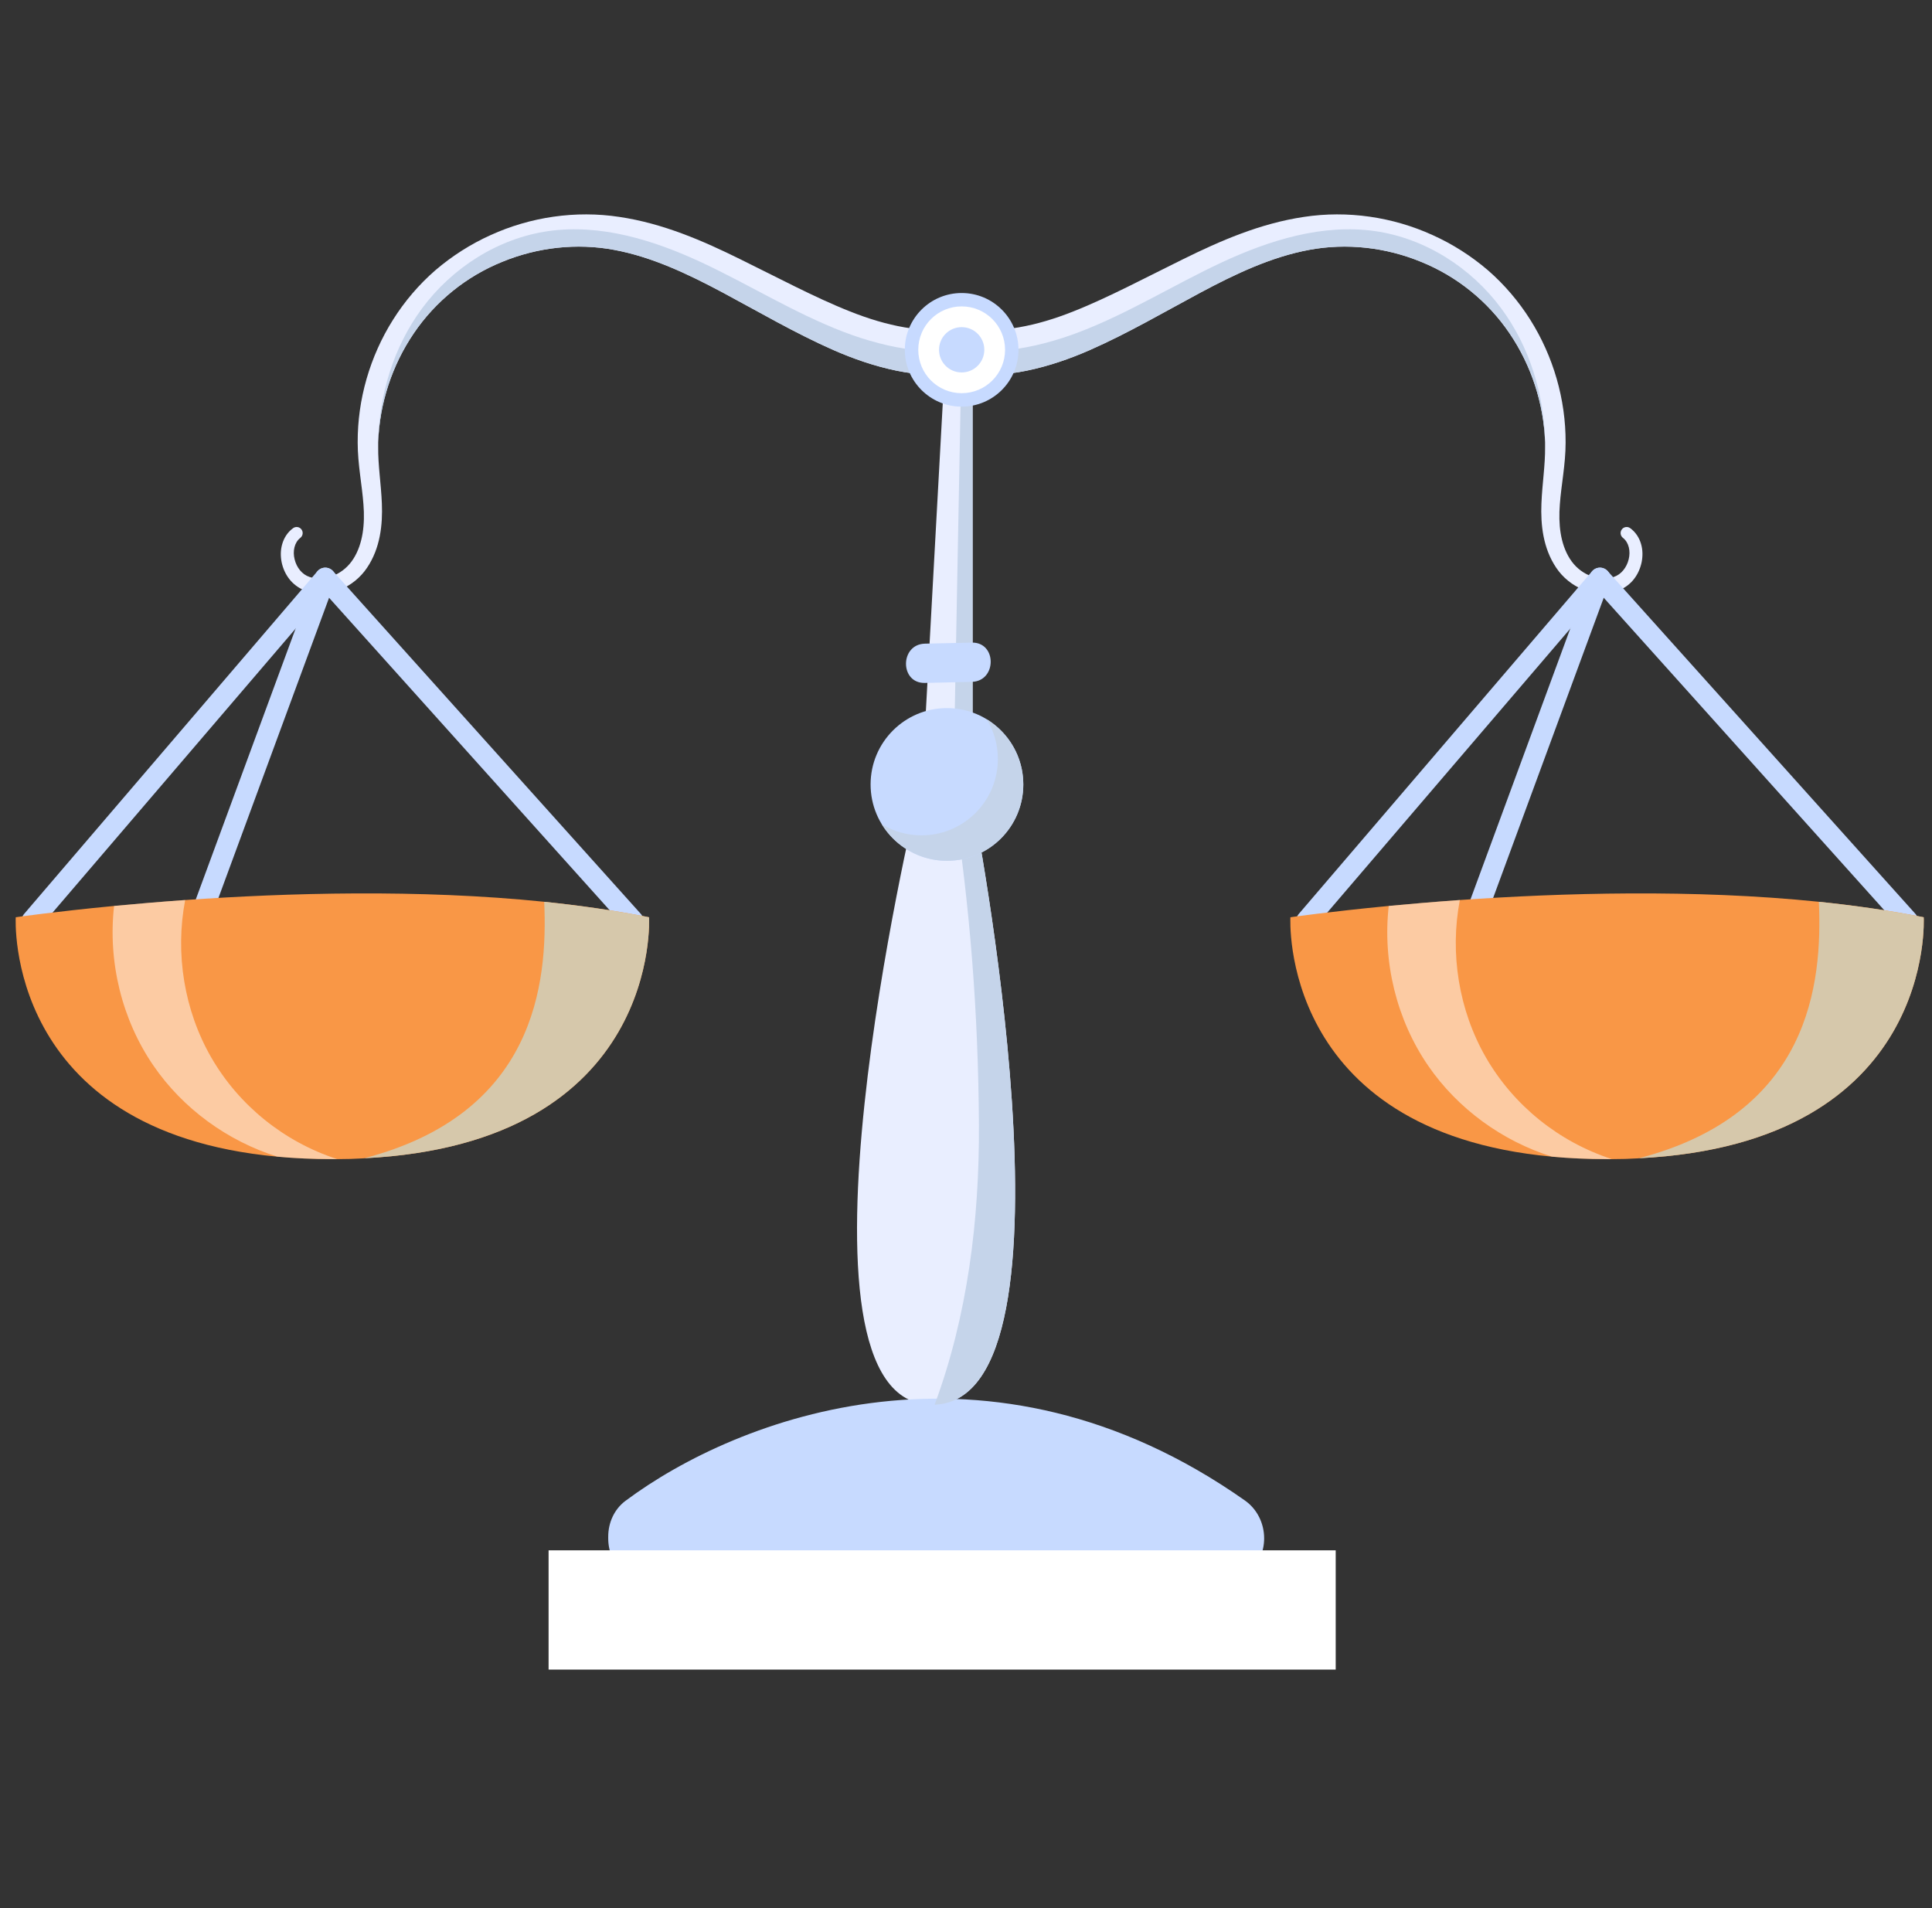 <svg width="81" height="80" viewBox="0 0 81 80" fill="none" xmlns="http://www.w3.org/2000/svg">
<rect x="0" y="0" width="81" height="80" fill="#333333" stroke="none"/>
<g id="Frame 151">
<g id="Group">
<g id="Group_2">
<g id="Group_3">
<path id="Vector" d="M40.523 15.617C40.523 15.617 40.504 15.617 40.493 15.622C39.509 15.778 38.512 15.734 37.584 15.541C36.654 15.349 35.779 15.043 34.957 14.683C34.133 14.321 33.347 13.917 32.584 13.508L30.316 12.274C28.825 11.477 27.318 10.766 25.744 10.476C24.181 10.184 22.534 10.368 21.049 10.981C19.556 11.585 18.255 12.633 17.347 13.976C16.439 15.31 15.909 16.918 15.856 18.542C15.856 18.606 15.856 18.67 15.856 18.731C15.845 19.492 15.976 20.275 16.01 21.113C16.046 22.002 15.943 22.983 15.388 23.805C15.118 24.211 14.706 24.549 14.246 24.724C13.786 24.902 13.246 24.947 12.756 24.746C12.519 24.657 12.282 24.479 12.126 24.273C11.964 24.064 11.861 23.824 11.808 23.573C11.758 23.323 11.758 23.058 11.834 22.805C11.906 22.551 12.062 22.306 12.288 22.144C12.399 22.061 12.561 22.086 12.641 22.2C12.722 22.311 12.7 22.467 12.591 22.551C12.343 22.743 12.265 23.111 12.352 23.451C12.435 23.794 12.664 24.086 12.976 24.189C13.293 24.303 13.672 24.27 14.007 24.125C14.344 23.977 14.619 23.741 14.82 23.423C15.221 22.788 15.302 21.963 15.238 21.152C15.179 20.331 14.996 19.47 14.996 18.556C14.987 16.748 15.508 14.945 16.478 13.405C16.962 12.636 17.564 11.928 18.255 11.329C18.952 10.733 19.732 10.234 20.567 9.858C22.233 9.097 24.136 8.813 25.972 9.095C27.808 9.368 29.48 10.1 31.037 10.869L33.347 12.02C34.113 12.396 34.871 12.755 35.634 13.056C36.395 13.36 37.164 13.594 37.924 13.725C38.685 13.859 39.437 13.853 40.15 13.717H40.164C40.688 13.614 41.195 13.959 41.292 14.48C41.292 14.486 41.292 14.494 41.292 14.497C41.382 15.015 41.039 15.511 40.523 15.611V15.617Z" fill="#E9EEFF"/>
<g id="Vector_2" style="mix-blend-mode:multiply">
<path d="M40.525 15.615C40.525 15.615 40.505 15.615 40.494 15.621C39.51 15.777 38.513 15.732 37.585 15.54C36.655 15.348 35.78 15.041 34.958 14.682C34.133 14.32 33.348 13.916 32.584 13.506L30.317 12.272C28.826 11.475 27.319 10.765 25.745 10.475C24.182 10.183 22.535 10.366 21.05 10.979C19.557 11.584 18.256 12.631 17.348 13.974C16.44 15.309 15.91 16.916 15.857 18.541C15.894 16.54 16.507 14.537 17.693 12.932C18.958 11.222 20.886 9.99 22.989 9.689C25.185 9.377 27.402 10.066 29.414 11.002C31.423 11.941 33.314 13.13 35.384 13.921C37.262 14.637 39.368 15.011 41.293 14.501C41.383 15.019 41.04 15.515 40.525 15.615Z" fill="#C5D4EA"/>
</g>
</g>
<g id="Group_4">
<path id="Vector_3" d="M40.111 15.617C40.111 15.617 40.131 15.617 40.142 15.622C41.125 15.778 42.123 15.734 43.05 15.541C43.981 15.349 44.856 15.043 45.678 14.683C46.502 14.321 47.288 13.917 48.051 13.508L50.319 12.274C51.809 11.477 53.317 10.766 54.891 10.476C56.454 10.184 58.1 10.368 59.585 10.981C61.078 11.585 62.38 12.633 63.288 13.976C64.196 15.31 64.725 16.918 64.778 18.542C64.778 18.606 64.778 18.67 64.778 18.731C64.789 19.492 64.658 20.275 64.625 21.113C64.589 22.002 64.692 22.983 65.246 23.805C65.516 24.211 65.929 24.549 66.388 24.724C66.848 24.902 67.389 24.947 67.879 24.746C68.116 24.657 68.353 24.479 68.509 24.273C68.67 24.064 68.773 23.824 68.826 23.573C68.876 23.323 68.876 23.058 68.801 22.805C68.729 22.551 68.573 22.306 68.347 22.144C68.236 22.061 68.074 22.086 67.993 22.2C67.912 22.311 67.935 22.467 68.043 22.551C68.291 22.743 68.369 23.111 68.283 23.451C68.199 23.794 67.971 24.086 67.659 24.189C67.341 24.303 66.962 24.27 66.628 24.125C66.291 23.977 66.015 23.741 65.815 23.423C65.413 22.788 65.333 21.963 65.397 21.152C65.455 20.331 65.639 19.47 65.639 18.556C65.647 16.748 65.126 14.945 64.157 13.405C63.672 12.636 63.07 11.928 62.38 11.329C61.683 10.733 60.903 10.234 60.067 9.858C58.401 9.097 56.498 8.813 54.662 9.095C52.826 9.368 51.155 10.1 49.597 10.869L47.288 12.02C46.522 12.396 45.764 12.755 45.001 13.056C44.24 13.36 43.471 13.594 42.711 13.725C41.95 13.859 41.198 13.853 40.484 13.717H40.471C39.947 13.614 39.44 13.959 39.342 14.48C39.342 14.486 39.342 14.494 39.342 14.497C39.253 15.015 39.596 15.511 40.111 15.611V15.617Z" fill="#E9EEFF"/>
<g id="Vector_4" style="mix-blend-mode:multiply">
<path d="M40.111 15.615C40.111 15.615 40.131 15.615 40.142 15.621C41.125 15.777 42.123 15.732 43.05 15.54C43.981 15.348 44.856 15.041 45.678 14.682C46.502 14.32 47.288 13.916 48.051 13.506L50.319 12.272C51.809 11.475 53.317 10.765 54.891 10.475C56.454 10.183 58.1 10.366 59.585 10.979C61.078 11.584 62.38 12.631 63.288 13.974C64.196 15.309 64.725 16.916 64.778 18.541C64.742 16.54 64.129 14.537 62.942 12.932C61.677 11.222 59.749 9.99 57.646 9.689C55.451 9.377 53.233 10.066 51.222 11.002C49.213 11.941 47.321 13.13 45.251 13.921C43.373 14.637 41.267 15.011 39.342 14.501C39.253 15.019 39.596 15.515 40.111 15.615Z" fill="#C5D4EA"/>
</g>
</g>
<g id="Group_5">
<g id="Group_6">
<path id="Vector_5" d="M39.185 58.896C39.149 58.896 39.116 58.896 39.079 58.896C32.407 58.896 38.416 33.658 38.416 33.658H38.606L39.67 14.281H40.776V33.658C40.776 33.658 45.699 58.631 39.182 58.893L39.185 58.896Z" fill="#E9EEFF"/>
<path id="Vector 36" d="M52.195 62.911C41.464 55.355 30.904 59.43 26.223 62.925C25.752 63.278 25.5 63.839 25.5 64.427V64.5C25.5 65.605 26.395 66.5 27.5 66.5H51C52.105 66.5 53 65.6 53 64.495C53 63.87 52.706 63.271 52.195 62.911Z" fill="#C7DAFF"/>
<path id="Vector 37" d="M56 65H23V70H56V65Z" fill="white"/>
<g id="Vector_6" style="mix-blend-mode:multiply">
<path d="M39.184 58.895C40.565 55.171 41.064 51.134 41.042 47.147C41.014 42.486 40.674 38.04 39.961 33.434L40.315 14.668C40.471 14.668 40.627 14.668 40.777 14.668V33.66C40.777 33.66 45.7 58.633 39.184 58.895Z" fill="#C5D4EA"/>
</g>
</g>
<g id="Group_7">
<path id="Vector_7" d="M39.701 36.09C41.469 36.09 42.902 34.657 42.902 32.889C42.902 31.121 41.469 29.688 39.701 29.688C37.933 29.688 36.5 31.121 36.5 32.889C36.5 34.657 37.933 36.09 39.701 36.09Z" fill="#C7DAFF"/>
<g id="Vector_8" style="mix-blend-mode:multiply">
<path d="M42.903 32.889C42.903 34.658 41.471 36.09 39.702 36.09C38.546 36.09 37.532 35.477 36.969 34.555C37.453 34.853 38.025 35.023 38.635 35.023C40.401 35.023 41.836 33.591 41.836 31.822C41.836 31.209 41.666 30.641 41.368 30.156C42.287 30.719 42.903 31.73 42.903 32.889Z" fill="#C5D4EA"/>
</g>
</g>
<path id="Vector_9" d="M40.741 26.942C40.086 26.956 39.434 26.972 38.779 26.986C37.721 27.011 37.718 28.658 38.779 28.633C39.434 28.619 40.086 28.602 40.741 28.588C41.799 28.563 41.802 26.917 40.741 26.942Z" fill="#C7DAFF"/>
<g id="Group_8">
<path id="Vector_10" d="M40.318 17.049C41.633 17.049 42.7 15.983 42.7 14.667C42.7 13.352 41.633 12.285 40.318 12.285C39.002 12.285 37.935 13.352 37.935 14.667C37.935 15.983 39.002 17.049 40.318 17.049Z" fill="#C7DAFF"/>
<path id="Vector_11" d="M41.703 14.666C41.703 15.429 41.084 16.05 40.318 16.05C39.552 16.05 38.934 15.432 38.934 14.666C38.934 13.9 39.552 13.281 40.318 13.281C41.084 13.281 41.703 13.9 41.703 14.666Z" stroke="white" stroke-width="0.87" stroke-miterlimit="10"/>
</g>
</g>
</g>
<g id="Group_9">
<path id="Vector_12" d="M1.34 38.602L13.637 24.234L26.539 38.602" stroke="#C7DAFF" stroke-width="0.87" stroke-linecap="round" stroke-linejoin="round"/>
<path id="Vector_13" d="M13.638 24.234L8.486 38.214" stroke="#C7DAFF" stroke-width="0.87" stroke-linecap="round" stroke-linejoin="round"/>
<g id="Group_10">
<path id="Vector_14" d="M15.267 48.564C14.896 48.587 14.514 48.598 14.122 48.598C14.06 48.598 13.999 48.598 13.938 48.598C13.116 48.598 12.347 48.562 11.625 48.495C0.147 47.433 0.66 38.457 0.66 38.457C0.66 38.457 2.25 38.226 4.783 37.983C5.669 37.9 6.675 37.813 7.764 37.735C12.004 37.437 17.573 37.27 22.814 37.808C24.318 37.964 25.798 38.175 27.21 38.457C27.21 38.457 27.753 47.938 15.264 48.562L15.267 48.564Z" fill="#F99746"/>
<g id="Vector_15" style="mix-blend-mode:multiply">
<path d="M15.266 48.562C22.439 46.696 22.969 41.238 22.816 37.809C24.32 37.965 25.799 38.176 27.212 38.458C27.212 38.458 27.755 47.938 15.266 48.562Z" fill="#D6C8AB"/>
</g>
<g id="Vector_16" style="mix-blend-mode:soft-light" opacity="0.5">
<path d="M14.121 48.597C14.06 48.597 13.999 48.597 13.938 48.597C13.116 48.597 12.347 48.561 11.625 48.494C9.541 47.839 7.675 46.485 6.438 44.685C5.106 42.749 4.518 40.317 4.783 37.982C5.669 37.899 6.674 37.812 7.764 37.734C7.335 39.969 7.719 42.359 8.856 44.334C10.02 46.354 11.918 47.873 14.119 48.591L14.121 48.597Z" fill="white"/>
</g>
</g>
</g>
<g id="Group_11">
<path id="Vector_17" d="M54.781 38.602L67.079 24.234L79.978 38.602" stroke="#C7DAFF" stroke-width="0.87" stroke-linecap="round" stroke-linejoin="round"/>
<path id="Vector_18" d="M67.079 24.234L61.928 38.214" stroke="#C7DAFF" stroke-width="0.87" stroke-linecap="round" stroke-linejoin="round"/>
<g id="Group_12">
<path id="Vector_19" d="M68.708 48.564C68.338 48.587 67.956 48.598 67.563 48.598C67.502 48.598 67.44 48.598 67.379 48.598C66.557 48.598 65.788 48.562 65.067 48.495C53.589 47.433 54.101 38.457 54.101 38.457C54.101 38.457 55.692 38.226 58.224 37.983C59.11 37.9 60.116 37.813 61.205 37.735C65.446 37.437 71.015 37.27 76.255 37.808C77.76 37.964 79.239 38.175 80.651 38.457C80.651 38.457 81.195 47.938 68.705 48.562L68.708 48.564Z" fill="#F99746"/>
<g id="Vector_20" style="mix-blend-mode:multiply">
<path d="M68.707 48.562C75.881 46.696 76.41 41.238 76.257 37.809C77.761 37.965 79.241 38.176 80.653 38.458C80.653 38.458 81.197 47.938 68.707 48.562Z" fill="#D6C8AB"/>
</g>
<g id="Vector_21" style="mix-blend-mode:soft-light" opacity="0.5">
<path d="M67.563 48.597C67.501 48.597 67.44 48.597 67.379 48.597C66.557 48.597 65.788 48.561 65.067 48.494C62.983 47.839 61.116 46.485 59.879 44.685C58.547 42.749 57.959 40.317 58.224 37.982C59.11 37.899 60.116 37.812 61.205 37.734C60.776 39.969 61.161 42.359 62.297 44.334C63.462 46.354 65.359 47.873 67.56 48.591L67.563 48.597Z" fill="white"/>
</g>
</g>
</g>
</g>
</g>
</svg>
